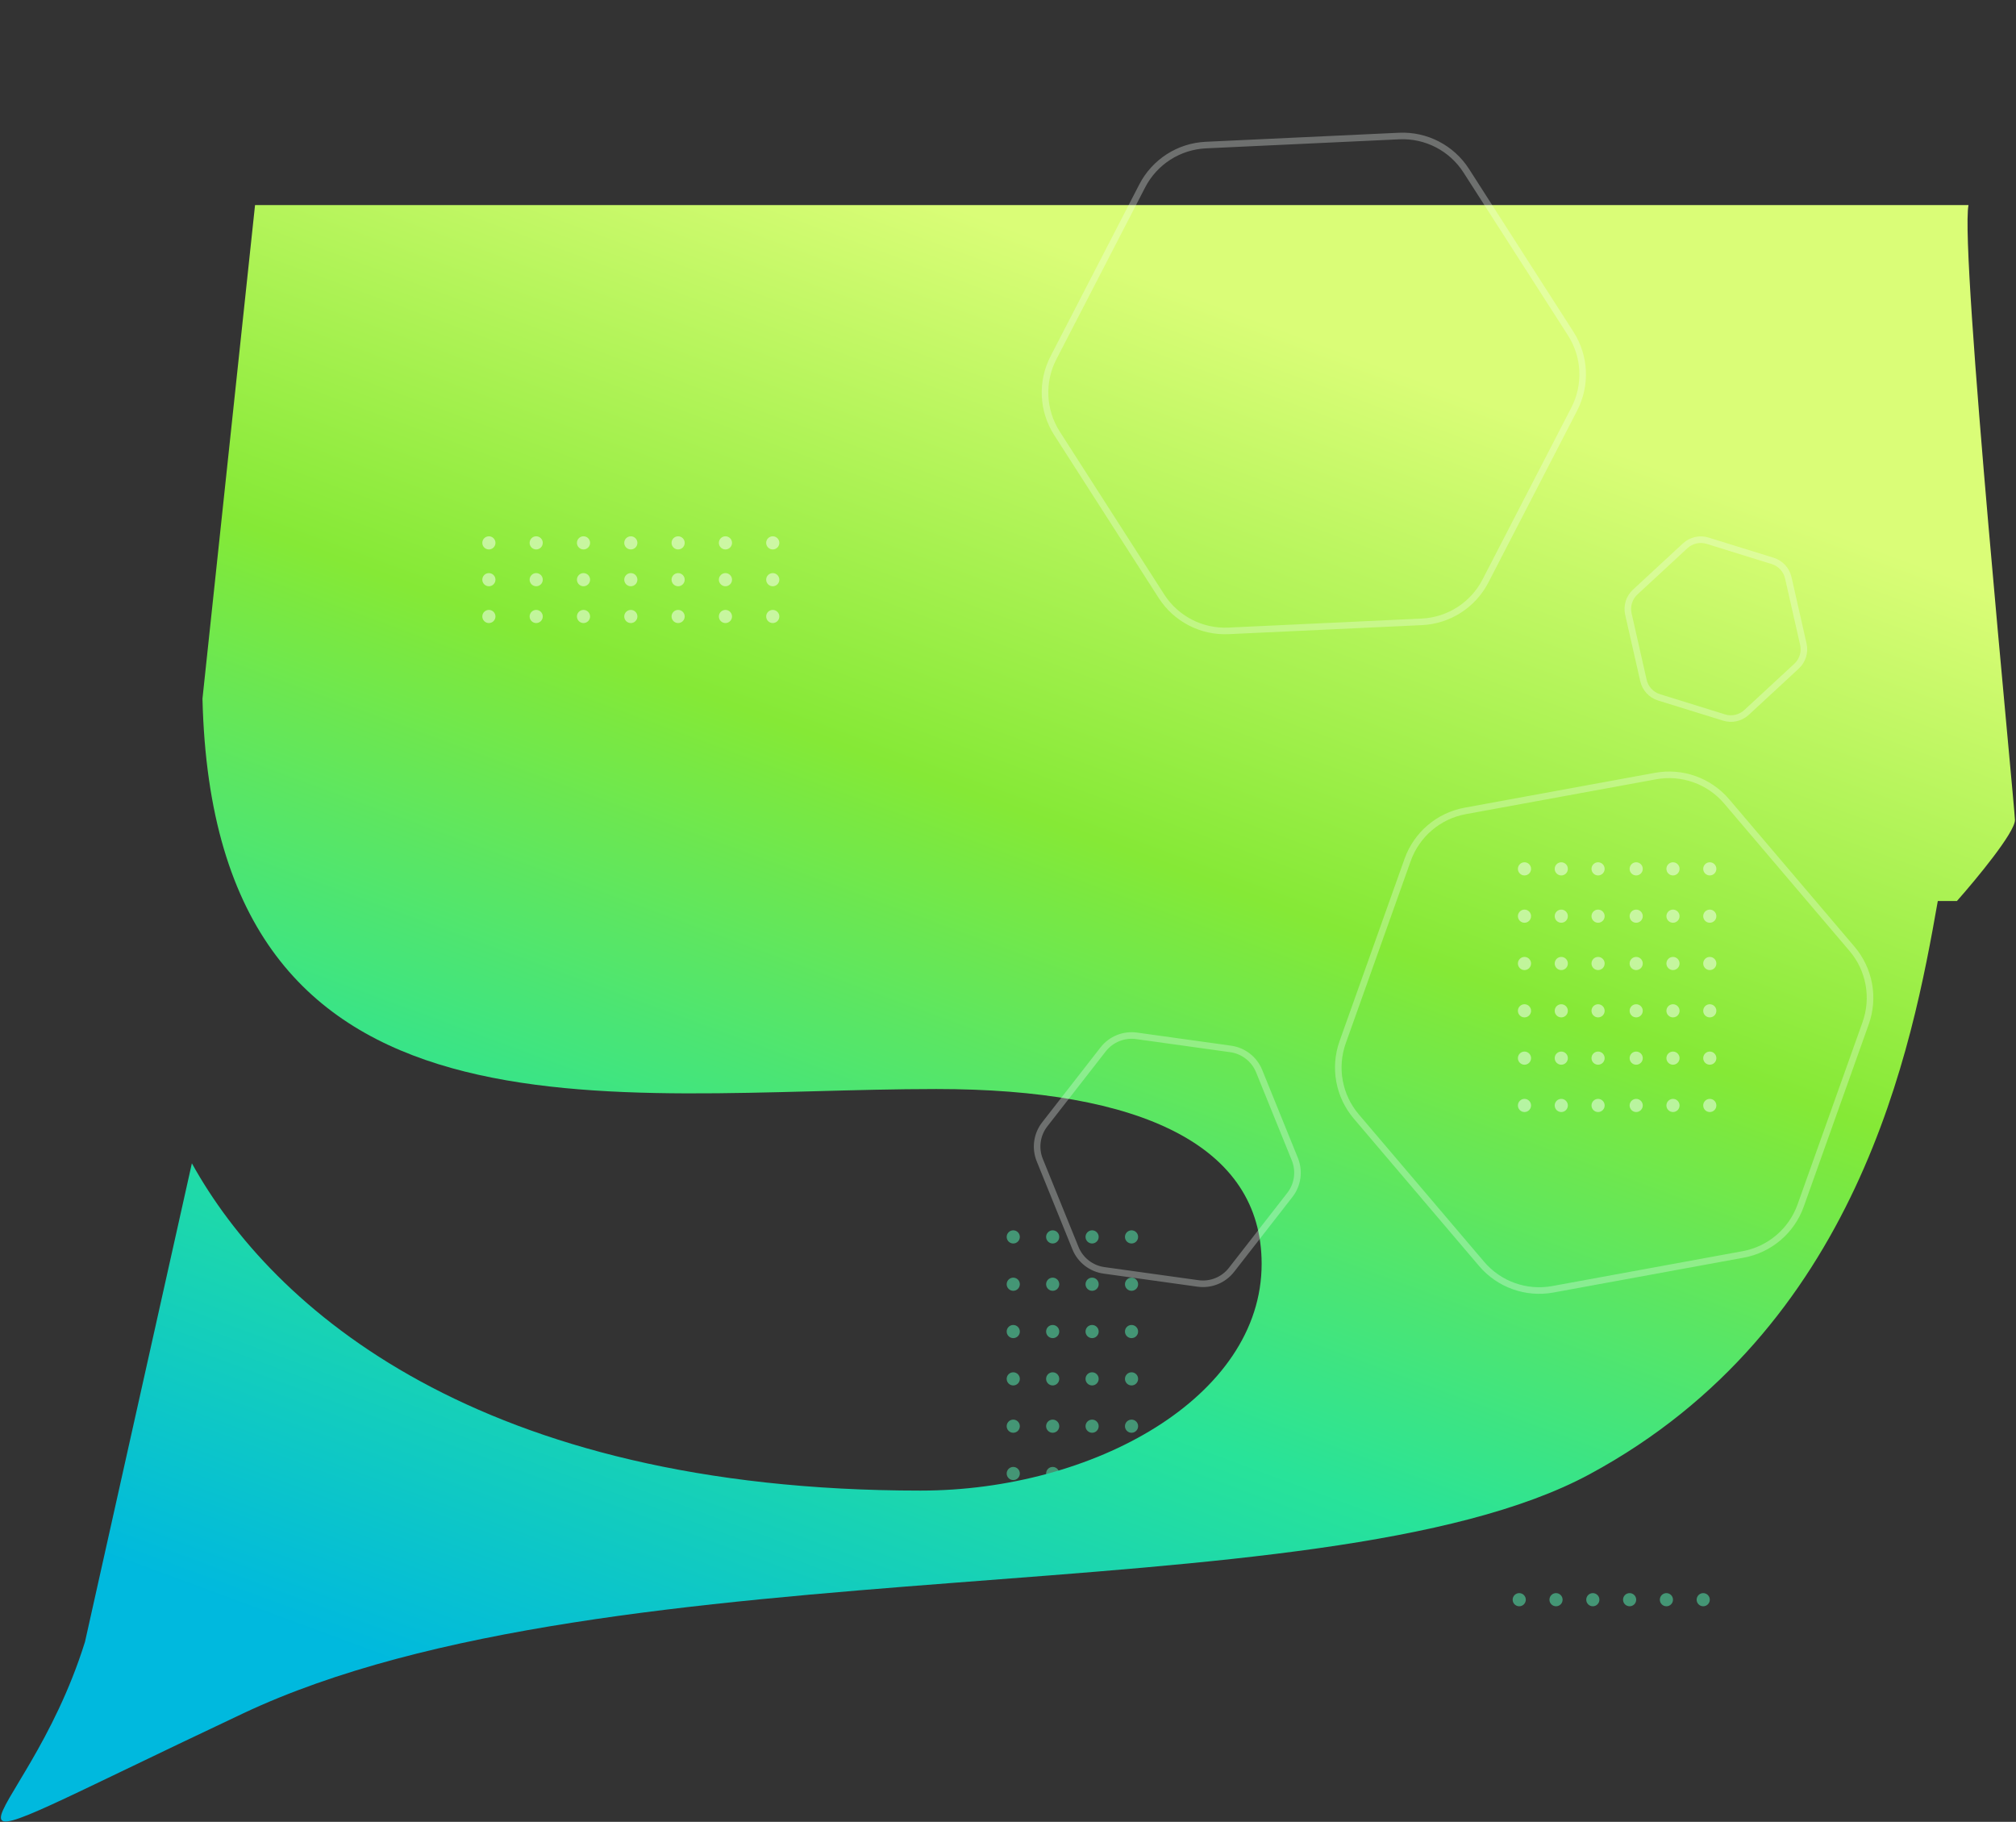 <?xml version="1.0" encoding="UTF-8"?> <svg xmlns="http://www.w3.org/2000/svg" width="1534" height="1386" viewBox="0 0 1534 1386" fill="none"><rect x="0" y="0" width="1534" height="1386" fill="#333333" stroke="none"/> <g opacity="0.5"> <circle cx="771" cy="1121" r="5" transform="rotate(-90 771 1121)" fill="#55F9B8"></circle> <circle cx="771" cy="1157" r="5" transform="rotate(-90 771 1157)" fill="#55F9B8"></circle> <circle cx="771" cy="1085" r="5" transform="rotate(-90 771 1085)" fill="#55F9B8"></circle> <circle cx="771" cy="1049" r="5" transform="rotate(-90 771 1049)" fill="#55F9B8"></circle> <circle cx="771" cy="1013" r="5" transform="rotate(-90 771 1013)" fill="#55F9B8"></circle> <circle cx="771" cy="977" r="5" transform="rotate(-90 771 977)" fill="#55F9B8"></circle> <circle cx="771" cy="941" r="5" transform="rotate(-90 771 941)" fill="#55F9B8"></circle> </g> <g opacity="0.5"> <circle cx="801" cy="1121" r="5" transform="rotate(-90 801 1121)" fill="#55F9B8"></circle> <circle cx="801" cy="1157" r="5" transform="rotate(-90 801 1157)" fill="#55F9B8"></circle> <circle cx="801" cy="1085" r="5" transform="rotate(-90 801 1085)" fill="#55F9B8"></circle> <circle cx="801" cy="1049" r="5" transform="rotate(-90 801 1049)" fill="#55F9B8"></circle> <circle cx="801" cy="1013" r="5" transform="rotate(-90 801 1013)" fill="#55F9B8"></circle> <circle cx="801" cy="977" r="5" transform="rotate(-90 801 977)" fill="#55F9B8"></circle> <circle cx="801" cy="941" r="5" transform="rotate(-90 801 941)" fill="#55F9B8"></circle> </g> <g opacity="0.5"> <circle cx="831" cy="1121" r="5" transform="rotate(-90 831 1121)" fill="#55F9B8"></circle> <circle cx="831" cy="1157" r="5" transform="rotate(-90 831 1157)" fill="#55F9B8"></circle> <circle cx="831" cy="1085" r="5" transform="rotate(-90 831 1085)" fill="#55F9B8"></circle> <circle cx="831" cy="1049" r="5" transform="rotate(-90 831 1049)" fill="#55F9B8"></circle> <circle cx="831" cy="1013" r="5" transform="rotate(-90 831 1013)" fill="#55F9B8"></circle> <circle cx="831" cy="977" r="5" transform="rotate(-90 831 977)" fill="#55F9B8"></circle> <circle cx="831" cy="941" r="5" transform="rotate(-90 831 941)" fill="#55F9B8"></circle> </g> <g opacity="0.5"> <circle cx="861" cy="1121" r="5" transform="rotate(-90 861 1121)" fill="#55F9B8"></circle> <circle cx="861" cy="1157" r="5" transform="rotate(-90 861 1157)" fill="#55F9B8"></circle> <circle cx="861" cy="1085" r="5" transform="rotate(-90 861 1085)" fill="#55F9B8"></circle> <circle cx="861" cy="1049" r="5" transform="rotate(-90 861 1049)" fill="#55F9B8"></circle> <circle cx="861" cy="1013" r="5" transform="rotate(-90 861 1013)" fill="#55F9B8"></circle> <circle cx="861" cy="977" r="5" transform="rotate(-90 861 977)" fill="#55F9B8"></circle> <circle cx="861" cy="941" r="5" transform="rotate(-90 861 941)" fill="#55F9B8"></circle> </g> <path d="M1209.64 1121.5C1414.49 1010.86 1455.01 796.109 1474.5 685.465H1489.05C1503.77 668.849 1533.19 633.277 1533.19 623.912C1533.19 614.547 1491.07 189.86 1497.86 156H194.066L154.066 531.5C162.5 885 465 828.5 712.5 828.5C868.435 828.5 960 871.671 960 961.5C960 1063.08 831.841 1134 700.5 1134C364 1134 207.115 995.424 146 885L64.668 1249.07C17.762 1399.49 -99.175 1437.53 185 1303.5C467 1170.5 1004.79 1232.14 1209.64 1121.5Z" fill="url(#paint0_linear)"></path> <path opacity="0.3" d="M1313.87 609.709L1409.24 721.856C1422.55 737.505 1426.5 759.065 1419.6 778.415L1370.16 917.085C1363.27 936.435 1346.57 950.635 1326.36 954.336L1181.55 980.858C1161.35 984.559 1140.7 977.198 1127.39 961.549L1032.02 849.402C1018.71 833.753 1014.76 812.193 1021.66 792.843L1071.09 654.173C1077.99 634.823 1094.69 620.624 1114.9 616.923L1259.71 590.4C1279.91 586.699 1300.56 594.06 1313.87 609.709Z" stroke="#F8FFFC" stroke-width="5"></path> <path opacity="0.3" d="M864.86 788.033L936.414 797.995C946.145 799.349 954.414 805.792 958.106 814.897L985.257 881.845C988.949 890.95 987.504 901.333 981.465 909.083L937.061 966.069C931.023 973.819 921.308 977.759 911.577 976.404L840.023 966.443C830.292 965.088 822.023 958.645 818.331 949.541L791.181 882.592C787.488 873.488 788.934 863.105 794.972 855.355L839.376 798.368C845.415 790.618 855.129 786.679 864.86 788.033Z" stroke="#F8FFFC" stroke-width="5"></path> <g opacity="0.5"> <circle cx="1160" cy="841" r="5" transform="rotate(-90 1160 841)" fill="#F8FFFC"></circle> <circle cx="1160" cy="805" r="5" transform="rotate(-90 1160 805)" fill="#F8FFFC"></circle> <circle cx="1160" cy="769" r="5" transform="rotate(-90 1160 769)" fill="#F8FFFC"></circle> <circle cx="1160" cy="733" r="5" transform="rotate(-90 1160 733)" fill="#F8FFFC"></circle> <circle cx="1160" cy="697" r="5" transform="rotate(-90 1160 697)" fill="#F8FFFC"></circle> <circle cx="1160" cy="661" r="5" transform="rotate(-90 1160 661)" fill="#F8FFFC"></circle> <circle cx="1188" cy="841" r="5" transform="rotate(-90 1188 841)" fill="#F8FFFC"></circle> <circle cx="1188" cy="805" r="5" transform="rotate(-90 1188 805)" fill="#F8FFFC"></circle> <circle cx="1188" cy="769" r="5" transform="rotate(-90 1188 769)" fill="#F8FFFC"></circle> <circle cx="1188" cy="733" r="5" transform="rotate(-90 1188 733)" fill="#F8FFFC"></circle> <circle cx="1188" cy="697" r="5" transform="rotate(-90 1188 697)" fill="#F8FFFC"></circle> <circle cx="1188" cy="661" r="5" transform="rotate(-90 1188 661)" fill="#F8FFFC"></circle> <circle cx="1216" cy="841" r="5" transform="rotate(-90 1216 841)" fill="#F8FFFC"></circle> <circle cx="1216" cy="805" r="5" transform="rotate(-90 1216 805)" fill="#F8FFFC"></circle> <circle cx="1216" cy="769" r="5" transform="rotate(-90 1216 769)" fill="#F8FFFC"></circle> <circle cx="1216" cy="733" r="5" transform="rotate(-90 1216 733)" fill="#F8FFFC"></circle> <circle cx="1216" cy="697" r="5" transform="rotate(-90 1216 697)" fill="#F8FFFC"></circle> <circle cx="1216" cy="661" r="5" transform="rotate(-90 1216 661)" fill="#F8FFFC"></circle> </g> <g opacity="0.5"> <circle cx="1245" cy="841" r="5" transform="rotate(-90 1245 841)" fill="#F8FFFC"></circle> <circle cx="1245" cy="805" r="5" transform="rotate(-90 1245 805)" fill="#F8FFFC"></circle> <circle cx="1245" cy="769" r="5" transform="rotate(-90 1245 769)" fill="#F8FFFC"></circle> <circle cx="1245" cy="733" r="5" transform="rotate(-90 1245 733)" fill="#F8FFFC"></circle> <circle cx="1245" cy="697" r="5" transform="rotate(-90 1245 697)" fill="#F8FFFC"></circle> <circle cx="1245" cy="661" r="5" transform="rotate(-90 1245 661)" fill="#F8FFFC"></circle> <circle cx="1273" cy="841" r="5" transform="rotate(-90 1273 841)" fill="#F8FFFC"></circle> <circle cx="1273" cy="805" r="5" transform="rotate(-90 1273 805)" fill="#F8FFFC"></circle> <circle cx="1273" cy="769" r="5" transform="rotate(-90 1273 769)" fill="#F8FFFC"></circle> <circle cx="1273" cy="733" r="5" transform="rotate(-90 1273 733)" fill="#F8FFFC"></circle> <circle cx="1273" cy="697" r="5" transform="rotate(-90 1273 697)" fill="#F8FFFC"></circle> <circle cx="1273" cy="661" r="5" transform="rotate(-90 1273 661)" fill="#F8FFFC"></circle> <circle cx="1301" cy="841" r="5" transform="rotate(-90 1301 841)" fill="#F8FFFC"></circle> <circle cx="1301" cy="805" r="5" transform="rotate(-90 1301 805)" fill="#F8FFFC"></circle> <circle cx="1301" cy="769" r="5" transform="rotate(-90 1301 769)" fill="#F8FFFC"></circle> <circle cx="1301" cy="733" r="5" transform="rotate(-90 1301 733)" fill="#F8FFFC"></circle> <circle cx="1301" cy="697" r="5" transform="rotate(-90 1301 697)" fill="#F8FFFC"></circle> <circle cx="1301" cy="661" r="5" transform="rotate(-90 1301 661)" fill="#F8FFFC"></circle> </g> <path opacity="0.3" d="M1064.61 103.488L917.548 110.365C897.028 111.325 878.578 123.159 869.149 141.41L801.577 272.205C792.148 290.456 793.172 312.351 804.263 329.642L883.748 453.558C894.84 470.849 914.313 480.91 934.833 479.95L1081.89 473.073C1102.41 472.113 1120.86 460.279 1130.29 442.027L1197.86 311.233C1207.29 292.982 1206.27 271.087 1195.18 253.796L1115.69 129.88C1104.6 112.588 1085.13 102.528 1064.61 103.488Z" stroke="#F8FFFC" stroke-width="5"></path> <path opacity="0.3" d="M1282.28 415.237L1244.24 450.429C1239.65 454.674 1237.68 461.046 1239.06 467.143L1250.52 517.684C1251.9 523.782 1256.43 528.679 1262.4 530.53L1311.9 545.88C1317.87 547.732 1324.37 546.257 1328.96 542.011L1367.01 506.82C1371.6 502.574 1373.57 496.203 1372.19 490.105L1360.73 439.564C1359.35 433.467 1354.82 428.57 1348.85 426.718L1299.35 411.369C1293.38 409.517 1286.87 410.992 1282.28 415.237Z" stroke="#F8FFFC" stroke-width="5"></path> <g opacity="0.5"> <circle cx="372" cy="413" r="5" fill="#FCFFFE"></circle> <circle cx="408" cy="413" r="5" fill="#FCFFFE"></circle> <circle cx="444" cy="413" r="5" fill="#FCFFFE"></circle> <circle cx="480" cy="413" r="5" fill="#FCFFFE"></circle> <circle cx="516" cy="413" r="5" fill="#FCFFFE"></circle> <circle cx="552" cy="413" r="5" fill="#FCFFFE"></circle> <circle cx="588" cy="413" r="5" fill="#FCFFFE"></circle> <circle cx="372" cy="441" r="5" fill="#FCFFFE"></circle> <circle cx="408" cy="441" r="5" fill="#FCFFFE"></circle> <circle cx="444" cy="441" r="5" fill="#FCFFFE"></circle> <circle cx="480" cy="441" r="5" fill="#FCFFFE"></circle> <circle cx="516" cy="441" r="5" fill="#FCFFFE"></circle> <circle cx="552" cy="441" r="5" fill="#FCFFFE"></circle> <circle cx="588" cy="441" r="5" fill="#FCFFFE"></circle> <circle cx="372" cy="469" r="5" fill="#FCFFFE"></circle> <circle cx="408" cy="469" r="5" fill="#FCFFFE"></circle> <circle cx="444" cy="469" r="5" fill="#FCFFFE"></circle> <circle cx="480" cy="469" r="5" fill="#FCFFFE"></circle> <circle cx="516" cy="469" r="5" fill="#FCFFFE"></circle> <circle cx="552" cy="469" r="5" fill="#FCFFFE"></circle> <circle cx="588" cy="469" r="5" fill="#FCFFFE"></circle> </g> <g opacity="0.5"> <circle cx="1212" cy="1217" r="5" fill="#55F9B8"></circle> <circle cx="1184" cy="1217" r="5" fill="#55F9B8"></circle> <circle cx="1240" cy="1217" r="5" fill="#55F9B8"></circle> <circle cx="1156" cy="1217" r="5" fill="#55F9B8"></circle> <circle cx="1268" cy="1217" r="5" fill="#55F9B8"></circle> <circle cx="1296" cy="1217" r="5" fill="#55F9B8"></circle> </g> <defs> <linearGradient id="paint0_linear" x1="921.5" y1="229" x2="509.269" y2="1343.91" gradientUnits="userSpaceOnUse"> <stop stop-color="#DAFD77"></stop> <stop offset="0.349" stop-color="#85E936"></stop> <stop offset="0.688" stop-color="#28E399"></stop> <stop offset="1" stop-color="#00B9DE"></stop> </linearGradient> </defs> </svg> 